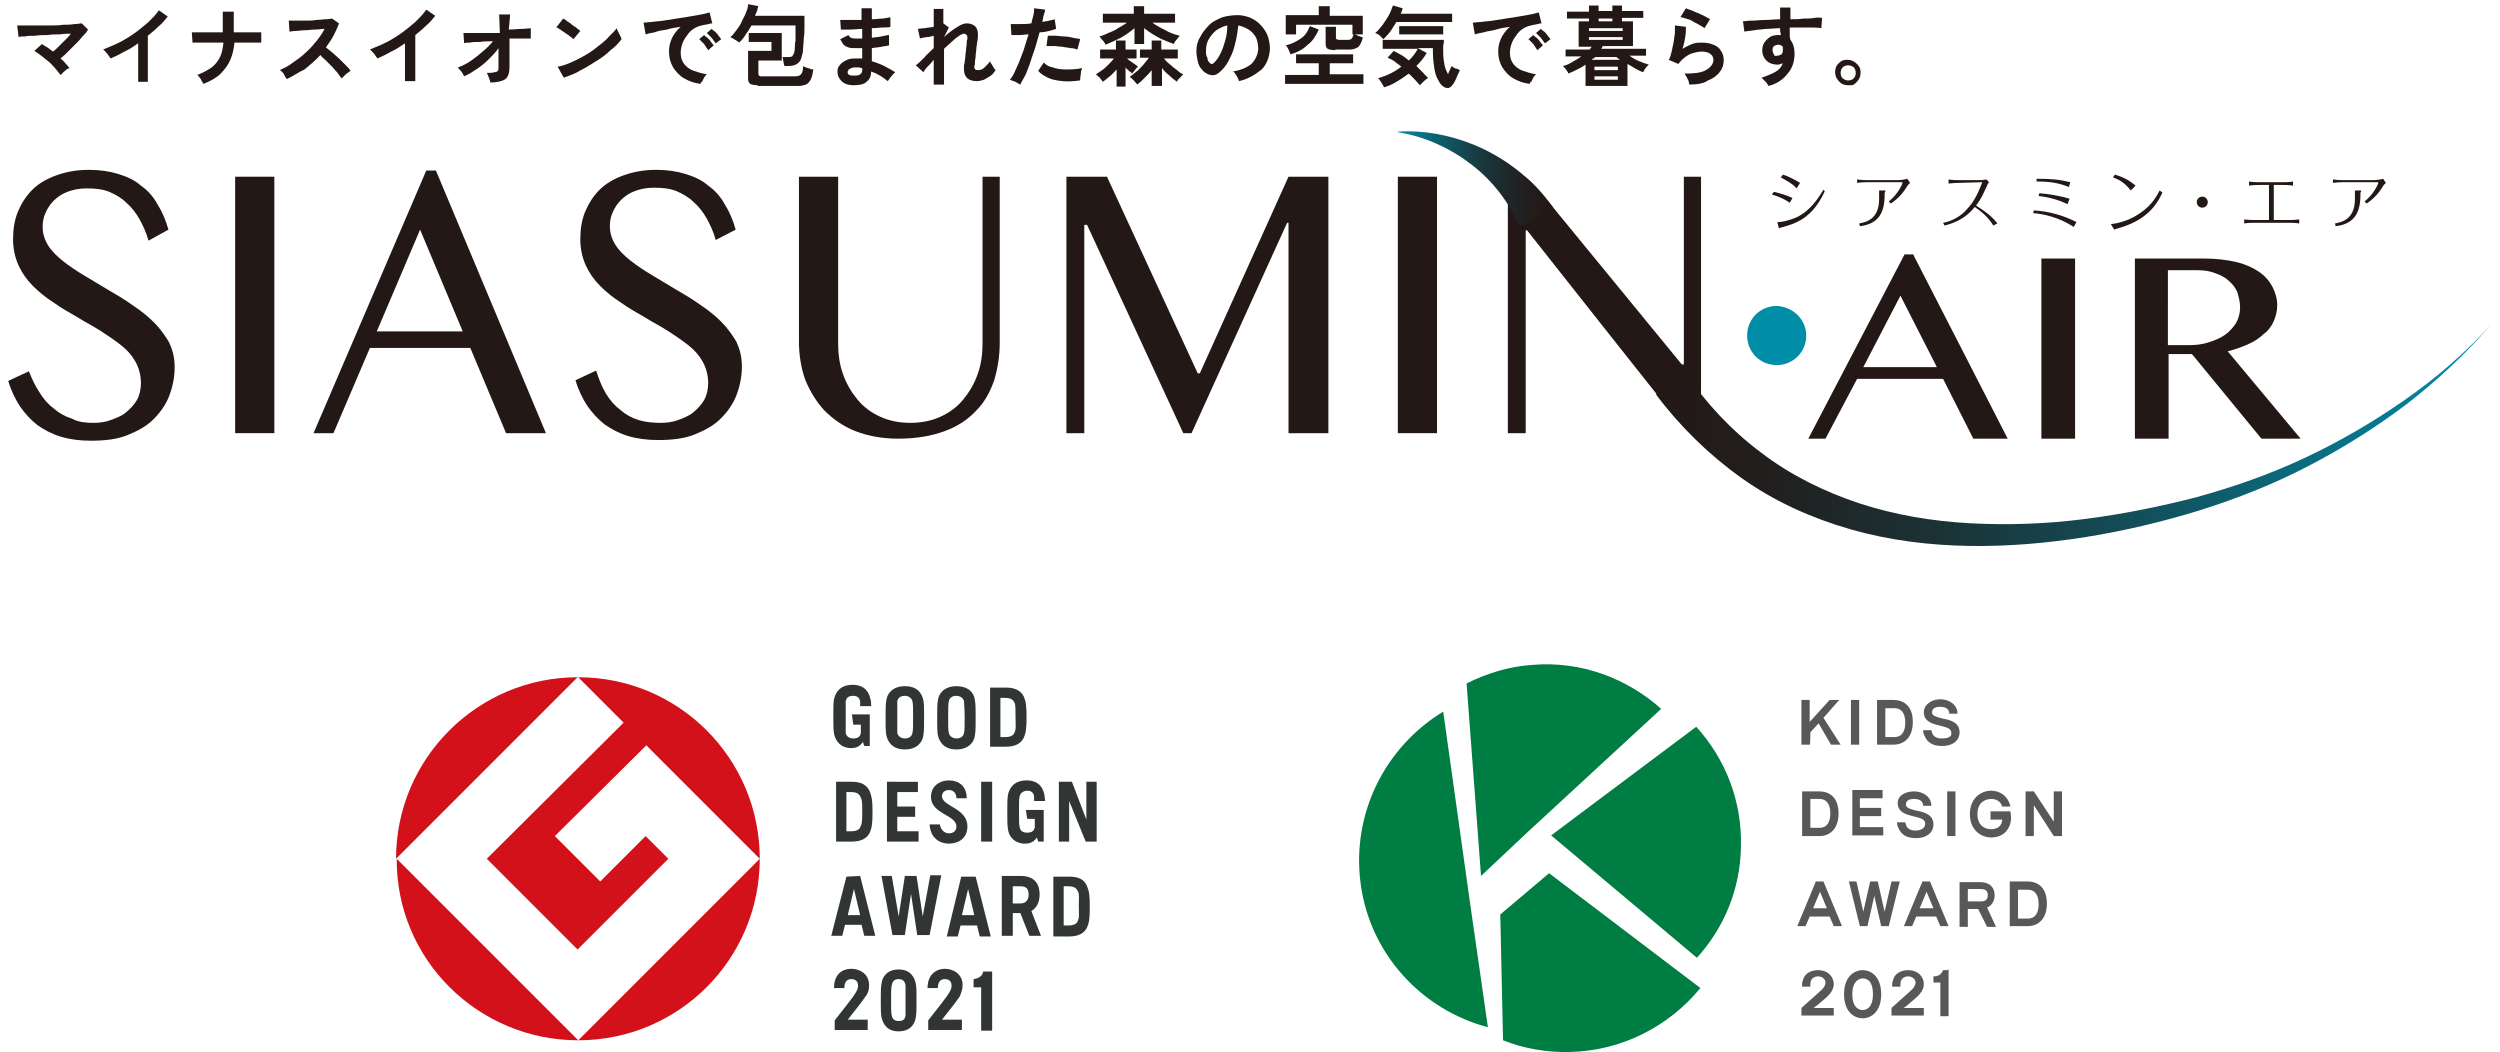<?xml version="1.0" encoding="utf-8"?>
<!-- Generator: Adobe Illustrator 28.0.0, SVG Export Plug-In . SVG Version: 6.00 Build 0)  -->
<svg version="1.1" id="レイヤー_1" xmlns="http://www.w3.org/2000/svg" xmlns:xlink="http://www.w3.org/1999/xlink" x="0px"
	 y="0px" viewBox="0 0 363.6 153" style="enable-background:new 0 0 363.6 153;" xml:space="preserve">
<style type="text/css">
	.st0{fill:#007D42;}
	.st1{fill:#595757;}
	.st2{fill:#D2111A;}
	.st3{fill:#313635;}
	.st4{fill:#231815;}
	.st5{fill:#008DA8;}
	
		.st6{clip-path:url(#SVGID_00000147907103984631657680000017029386495332028813_);fill:url(#SVGID_00000054958978302791066290000016336785969638715284_);}
	
		.st7{clip-path:url(#SVGID_00000121996883537720643120000008161139592322377370_);fill:url(#SVGID_00000024713469013579617740000018098699832850423734_);}
</style>
<g id="b">
	<g id="c">
		<path class="st0" d="M246.8,139.3c3.9-4.3,6.3-9.9,6.4-16.1c0.2-6.7-2.3-12.9-6.5-17.5l-21.1,15.8L246.8,139.3 M222.2,121
			L222.2,121L222.2,121l19.4-17.9c-4.9-4.4-11.6-7-18.7-6.4c-3.3,0.2-6.6,1.2-9.6,2.7l2.1,28L222.2,121 M213.8,131.3L213.8,131.3
			l-3.9-27.8c-8.4,5.1-13.4,14.8-12,25.1s9,18.3,18.5,20.8L213.8,131.3L213.8,131.3 M225.3,127l-7.1,6l0.4,18.3
			c3,1.2,6.4,1.8,9.8,1.7c7.6-0.2,14.4-3.8,18.9-9.3L225.3,127"/>
		<path class="st1" d="M283.2,115.1h1.2v6.5h-1.2V115.1z M298.7,115.1v4.4l-2.9-4.4h-1.2v6.5h1.2v-4.5l2.9,4.5h1.2v-6.5H298.7
			L298.7,115.1z M269.4,116.2v5.3h4.5v-1.2h-3.4v-1.6h3.1v-1.2h-3.1v-1.4h3.3v-1.2h-4.4V116.2z M264.6,116.2c1.3,0,1.6,1.1,1.6,2.1
			s-0.3,2.1-1.6,2.1h-1.3v-4.2L264.6,116.2 M263.3,121.6h1.3c1.4,0,2.8-0.9,2.8-3.3s-1.4-3.2-2.8-3.2h-2.5v6.5H263.3z M276,116.8
			c0,1.4,1.4,1.7,2.2,1.9c1.3,0.3,1.8,0.5,1.8,1.1c0,0.7-0.7,1-1.4,1c-1.2,0-1.4-0.7-1.5-1.2h-1.2c0,0.2,0,0.4,0.2,0.8
			c0.4,1,1.2,1.5,2.6,1.5c1.5,0,2.5-0.8,2.5-2c0-1.4-1.3-1.8-2.5-2c-1.2-0.3-1.5-0.5-1.5-0.9c0-0.7,0.7-0.8,1.2-0.8
			c1,0,1.3,0.5,1.3,1h1.2c0-1.3-1.2-2.1-2.5-2.1S276,115.7,276,116.8 M292.4,118h-2.9v1.2h1.7c0,0.9-0.7,1.4-1.6,1.4
			c-0.5,0-2-0.2-2-2.2s1.5-2.2,2-2.2c0.8,0,1.4,0.4,1.6,1.1h1.2c-0.3-1.4-1.4-2.3-2.8-2.3c-1.5,0-3.1,1.1-3.1,3.4s1.6,3.4,3.1,3.4
			c1.7,0,2.8-1.1,2.9-2.8L292.4,118 M263.3,106.5l1.2-1.3l1.8,3.1h1.4l-2.5-3.9l2.3-2.6h-1.4l-2.9,3.2v-3.2h-1.2v6.5h1.2
			C263.3,108.3,263.3,106.5,263.3,106.5z M269.2,101.8h1.2v6.5h-1.2V101.8z M275.5,103c1.3,0,1.6,1.1,1.6,2.1s-0.3,2.1-1.6,2.1h-1.3
			V103L275.5,103 M274.1,108.3h1.3c1.4,0,2.8-0.9,2.8-3.3s-1.4-3.2-2.8-3.2H273v6.5H274.1z M282.4,107.4c-1.2,0-1.4-0.7-1.5-1.2
			h-1.2c0,0.2,0,0.4,0.2,0.8c0.4,1,1.2,1.5,2.6,1.5c1.5,0,2.5-0.8,2.5-2c0-1.4-1.3-1.8-2.5-2c-1.2-0.3-1.5-0.5-1.5-0.9
			c0-0.7,0.7-0.8,1.2-0.8c1,0,1.3,0.5,1.3,1h1.2c0-1.3-1.2-2.1-2.5-2.1s-2.4,0.8-2.4,1.9c0,1.4,1.4,1.7,2.2,1.9
			c1.3,0.3,1.8,0.5,1.8,1.1C283.9,107.2,283.2,107.4,282.4,107.4 M265.7,132.1h-2l1-2.4L265.7,132.1L265.7,132.1z M264.1,128.2
			l-2.7,6.5h1.2l0.6-1.4h2.9l0.6,1.4h1.2l-2.7-6.5H264.1L264.1,128.2z M281.2,132.1h-2l1-2.4L281.2,132.1L281.2,132.1z M279.6,128.2
			l-2.7,6.5h1.2l0.6-1.4h2.9l0.6,1.4h1.2l-2.7-6.5H279.6L279.6,128.2z M275.1,128.2l-1,4.4l-1-4.4h-1.1l-1,4.4l-1-4.4h-1.1l1.6,6.5
			h1.1l1-4.4l1,4.4h1.1l1.6-6.5H275.1z M294.9,133.6h-1.4v-4.2h1.4c1.3,0,1.6,1.1,1.6,2.1S296.2,133.6,294.9,133.6 M294.9,128.2
			h-2.6v6.5h2.6c1.4,0,2.8-0.9,2.8-3.3S296.3,128.2,294.9,128.2 M286.2,129.3h1.9c0.7,0,1,0.3,1,0.9s-0.3,0.9-1,0.9h-1.9V129.3
			 M290.1,130.2c0-1.2-0.8-1.9-2.1-1.9h-3v6.5h1.2v-2.6h1.5l1.3,2.6h1.3l-1.3-2.8C289.7,131.7,290.1,131,290.1,130.2 M270.9,141.1
			c-1.2,0-2.7,0.9-2.7,3.5s1.5,3.5,2.7,3.5s2.7-0.9,2.7-3.5S272.1,141.1,270.9,141.1 M270.9,146.9c-0.4,0-1.5-0.2-1.5-2.3
			s1.2-2.3,1.5-2.3c0.5,0,1.5,0.2,1.5,2.3S271.3,146.9,270.9,146.9 M264.3,146.2L264.3,146.2c0,0,0.1-0.1,0.7-0.6
			c1.4-1.1,1.7-1.8,1.7-2.5c0-0.9-0.7-2-2.3-2c-0.6,0-1.7,0.2-2.1,1.2c-0.1,0.3-0.2,0.6-0.2,0.8c0,0.2,0,0.3,0,0.4h1.2v-0.4
			c0-1,0.9-1.1,1.1-1.1c0.6,0,1.1,0.4,1.1,0.9c0,0.2-0.1,0.6-0.5,1c-0.4,0.4-0.7,0.6-1.1,1c-0.7,0.6-1,0.9-1.9,1.7v1.1h4.7v-1.1
			h-3.1C263.7,146.7,263.9,146.5,264.3,146.2 M277.4,146.2L277.4,146.2c0,0,0.1-0.1,0.7-0.6c1.4-1.1,1.7-1.8,1.7-2.5
			c0-0.9-0.7-2-2.3-2c-0.6,0-1.7,0.2-2.1,1.2c-0.1,0.3-0.2,0.6-0.2,0.8c0,0.2,0,0.3,0,0.4h1.2v-0.4c0-1,0.9-1.1,1.1-1.1
			c0.6,0,1.1,0.4,1.1,0.9c0,0.2-0.1,0.6-0.5,1c-0.4,0.4-0.7,0.6-1.1,1c-0.7,0.6-1,0.9-1.9,1.7v1.1h4.7v-1.1h-3.1
			C276.8,146.7,277,146.5,277.4,146.2 M283.3,141.1h-0.7c-0.2,0.4-0.4,0.9-1.4,0.9v0.9h1v4.9h1.2v-6.8H283.3"/>
		<path class="st2" d="M57.6,124.9l26.4-26.4C69.5,98.5,57.6,110.3,57.6,124.9"/>
		<path class="st2" d="M84.1,151.3l-26.4-26.4C57.6,139.5,69.5,151.3,84.1,151.3 M70.8,124.9l13.2,13.2l13.2-13.2l-3.3-3.3l-6.6,6.6
			l-6.6-6.6L94,108.4l16.5,16.5c0-14.6-11.8-26.4-26.4-26.4l6.6,6.6L70.8,124.9L70.8,124.9z"/>
		<path class="st2" d="M84.1,151.3c14.6,0,26.4-11.8,26.4-26.4L84.1,151.3z"/>
		<path class="st3" d="M124.1,105.4h1.1c0,0.6,0,1,0,1.2c-0.1,0.6-0.5,0.8-1.1,0.8s-1-0.3-1.1-0.8c0-0.3,0-1.1,0-2.3s0-2,0-2.3
			c0.1-0.6,0.5-0.8,1.1-0.8s0.9,0.3,1,0.8c0,0.1,0,0.4,0,0.7h1.6c0-0.3,0-0.8-0.1-1c-0.2-1-0.8-2.1-2.6-2.1s-2.5,1.1-2.7,2.1
			c-0.1,0.5-0.1,1.4-0.1,2.5s0,2,0.1,2.5c0.2,1,0.9,2.1,2.5,2.1c0.8,0,1.3-0.3,1.7-0.9l0.2,0.6h0.8v-4.6h-2.6L124.1,105.4
			L124.1,105.4z M131.6,99.8c-1.8,0-2.6,1.1-2.7,2.1c-0.1,0.5-0.1,1.4-0.1,2.5s0,2,0.1,2.5c0.2,1,0.9,2.1,2.7,2.1s2.6-1.1,2.7-2.1
			c0.1-0.5,0.1-1.4,0.1-2.5s0-2-0.1-2.5C134.1,100.8,133.4,99.8,131.6,99.8 M132.7,106.6c-0.1,0.6-0.6,0.8-1.1,0.8s-1-0.3-1.1-0.8
			c0-0.3,0-1.1,0-2.3s0-2,0-2.3c0.1-0.6,0.6-0.8,1.1-0.8s1,0.3,1.1,0.8c0.1,0.3,0.1,1.1,0.1,2.3S132.8,106.4,132.7,106.6
			 M139.1,99.8c-1.8,0-2.6,1.1-2.7,2.1c-0.1,0.5-0.1,1.4-0.1,2.5s0,2,0.1,2.5c0.2,1,0.9,2.1,2.7,2.1s2.6-1.1,2.7-2.1
			c0.1-0.5,0.1-1.4,0.1-2.5s0-2-0.1-2.5C141.7,100.8,140.9,99.8,139.1,99.8 M140.2,106.6c-0.1,0.6-0.6,0.8-1.1,0.8s-1-0.3-1.1-0.8
			c-0.1-0.3-0.1-1.1-0.1-2.3s0-2,0.1-2.3c0.1-0.6,0.6-0.8,1.1-0.8s1,0.3,1.1,0.8c0,0.3,0.1,1.1,0.1,2.3S140.3,106.3,140.2,106.6
			 M146.3,100H144v8.6h2.3c1.4,0,2.2-0.5,2.6-1.3c0.3-0.7,0.4-1.3,0.4-3s-0.1-2.3-0.4-3C148.5,100.5,147.7,100,146.3,100
			 M147.6,106.4c-0.1,0.4-0.4,0.8-1.4,0.8h-0.7v-5.7h0.7c1,0,1.2,0.4,1.4,0.8c0.1,0.4,0.1,0.9,0.1,2S147.8,106,147.6,106.4
			 M123.1,127.5l-2.2,8.6h1.6l0.4-1.6h2.4l0.4,1.6h1.6l-2.2-8.7L123.1,127.5L123.1,127.5z M123.3,133.1l0.9-3.8l0.9,3.8H123.3z
			 M139.8,127.5l-2.1,8.7h1.6l0.4-1.6h2.4l0.4,1.6h1.6l-2.2-8.7H139.8L139.8,127.5z M139.9,133.1l0.9-3.8l0.9,3.8H139.9L139.9,133.1
			z M151.2,130.1c0-1.7-0.9-2.7-2.7-2.7h-2.8v8.7h1.6v-3.3h1.1l1.3,3.3h1.7l-1.4-3.6C150.7,132.1,151.2,131.3,151.2,130.1
			 M148.4,131.4h-1.1v-2.5h1.1c0.9,0,1.2,0.4,1.2,1.2S149.2,131.4,148.4,131.4 M155.5,127.5h-2.3v8.7h2.3c1.4,0,2.2-0.5,2.6-1.3
			c0.3-0.7,0.4-1.3,0.4-3s-0.1-2.3-0.4-3C157.7,127.9,156.9,127.5,155.5,127.5 M156.8,133.8c-0.1,0.4-0.4,0.8-1.4,0.8h-0.7v-5.7h0.7
			c1,0,1.2,0.4,1.4,0.8s0.1,0.9,0.1,2.1S157,133.4,156.8,133.8 M134.2,133.3l-0.9-5.9h-1.7l-0.9,5.9l-1-5.9h-1.5l1.6,8.6h1.8l0.9-6
			l0.9,6h1.8l1.7-8.7h-1.6L134.2,133.3L134.2,133.3z M130.5,118.8h2.6v-1.5h-2.6v-2.1h3v-1.5H129v8.7h4.6v-1.5h-3.1
			C130.5,120.9,130.5,118.8,130.5,118.8z M142.7,122.4h1.6v-8.7h-1.6C142.7,113.7,142.7,122.4,142.7,122.4z M158,113.7v5.5l-2.1-5.5
			H154v8.7h1.5v-5.9l2.4,5.9h1.6v-8.7H158L158,113.7z M123.9,113.7h-2.3v8.7h2.3c1.4,0,2.2-0.5,2.6-1.3c0.3-0.7,0.4-1.3,0.4-3
			s-0.1-2.2-0.4-3C126.1,114.2,125.3,113.7,123.9,113.7 M125.2,120.1c-0.1,0.4-0.4,0.8-1.4,0.8h-0.7v-5.7h0.7c1,0,1.2,0.4,1.4,0.8
			c0.2,0.4,0.2,0.9,0.2,2S125.4,119.7,125.2,120.1 M137,115.8c0-0.6,0.5-0.9,1-0.9s1.1,0.3,1.1,1.2h1.5c0-1.9-1.3-2.6-2.6-2.6
			s-2.6,0.8-2.6,2.4c0,2.5,3.7,2.6,3.7,4.3c0,0.7-0.5,1-1.1,1s-1.2-0.5-1.3-1.3h-1.5c0.1,2,1.5,2.8,2.8,2.8s2.7-0.7,2.7-2.5
			C140.7,117.5,137,117.3,137,115.8 M149.2,117.8h2.6v4.6H151l-0.2-0.6c-0.4,0.6-0.9,0.9-1.7,0.9c-1.6,0-2.4-1.1-2.5-2.1
			c-0.1-0.5-0.1-1.4-0.1-2.5s0-2,0.1-2.5c0.2-1,0.9-2.1,2.7-2.1s2.4,1.1,2.6,2.1c0,0.2,0.1,0.6,0.1,0.9h-1.6c0-0.3,0-0.6,0-0.7
			c-0.1-0.6-0.5-0.8-1-0.8s-1,0.3-1.1,0.8c-0.1,0.3-0.1,1.1-0.1,2.2s0,2,0.1,2.3c0.1,0.6,0.5,0.8,1.1,0.8s1-0.2,1.1-0.8
			c0-0.2,0-0.6,0-1.2h-1.1L149.2,117.8L149.2,117.8z M141.6,142.4v1.2h1.1v6.3h1.6v-8.6H143C142.9,141.9,142.4,142.3,141.6,142.4
			 M133.2,143.1c-0.2-1-0.8-2.1-2.5-2.1s-2.4,1.1-2.5,2.1c-0.1,0.5-0.1,1.3-0.1,2.4s0,1.9,0.1,2.4c0.2,1,0.8,2.1,2.5,2.1
			s2.4-1.1,2.5-2.1c0.1-0.5,0.1-1.3,0.1-2.4S133.3,143.6,133.2,143.1 M131.7,147.7c-0.1,0.6-0.4,0.8-1,0.8s-0.9-0.3-1-0.8
			c-0.1-0.3-0.1-1-0.1-2.2s0-1.9,0.1-2.2c0.1-0.6,0.4-0.9,1-0.9s0.9,0.3,1,0.9c0,0.3,0,1,0,2.2S131.7,147.4,131.7,147.7
			 M126.4,143.3c0-1.7-1.4-2.4-2.6-2.4c-1.2,0-2.5,0.7-2.5,2.8h1.5c0-0.9,0.4-1.3,1-1.3c0.6,0,1,0.3,1,1c0,0.8-0.9,1.8-3.4,5v1.4
			h4.8v-1.5h-2.9c1.1-1.4,2-2.5,2.6-3.4C126.3,144.4,126.4,143.9,126.4,143.3 M140,143.3c0-1.7-1.4-2.4-2.6-2.4
			c-1.1,0-2.5,0.7-2.5,2.8h1.5c0-0.9,0.4-1.3,1-1.3c0.6,0,1,0.3,1,1c0,0.8-0.9,1.8-3.4,5v1.4h4.9v-1.5h-2.9c1.1-1.4,2-2.5,2.6-3.4
			C139.8,144.4,140,143.8,140,143.3"/>
		<g>
			<path class="st4" d="M13.6,61.5c0.8,0,1.7-0.1,2.5-0.4c0.8-0.3,1.6-0.6,2.2-1.1c0.6-0.5,1.2-1.1,1.6-1.8c0.4-0.7,0.6-1.6,0.6-2.5
				c0-1.1-0.3-2.2-0.8-3.1c-0.5-0.9-1.2-1.7-2.1-2.4c-0.9-0.7-1.9-1.4-3-2.1c-1.1-0.7-2.3-1.3-3.4-2c-1.2-0.7-2.3-1.3-3.4-2.1
				c-1.1-0.7-2.1-1.5-3-2.4c-0.9-0.9-1.6-1.9-2.1-3c-0.5-1.1-0.8-2.4-0.8-3.8c0-1.4,0.2-2.8,0.7-4c0.5-1.2,1.2-2.3,2.1-3.2
				c0.9-0.9,2.1-1.6,3.5-2.1c1.4-0.5,2.9-0.8,4.7-0.8c1.6,0,3,0.2,4.3,0.6c1.3,0.4,2.4,0.9,3.3,1.7c1,0.7,1.8,1.6,2.4,2.7
				c0.7,1.1,1.2,2.3,1.6,3.7L21.6,35c-0.3-1.1-0.8-2.2-1.3-3.1c-0.5-0.9-1.2-1.8-1.9-2.4c-0.7-0.7-1.6-1.2-2.5-1.6
				c-1-0.4-2.1-0.5-3.3-0.5c-1.1,0-2,0.2-2.8,0.5c-0.8,0.3-1.5,0.8-2,1.3c-0.5,0.5-0.9,1.1-1.2,1.8c-0.3,0.7-0.4,1.3-0.4,2
				c0,1,0.3,1.9,0.8,2.7c0.5,0.8,1.3,1.6,2.2,2.3c0.9,0.7,1.9,1.4,3.1,2.1c1.2,0.7,2.3,1.4,3.5,2.1c1.2,0.7,2.4,1.4,3.5,2.2
				c1.2,0.8,2.2,1.6,3.1,2.5c0.9,0.9,1.6,1.9,2.2,2.9c0.5,1.1,0.8,2.2,0.8,3.6c0,1.5-0.3,2.9-0.8,4.2c-0.5,1.3-1.3,2.4-2.3,3.4
				c-1,1-2.3,1.7-3.8,2.3s-3.3,0.8-5.3,0.8c-1.6,0-3.1-0.2-4.4-0.6c-1.3-0.4-2.4-1-3.4-1.7c-1-0.8-1.8-1.7-2.5-2.7
				c-0.7-1.1-1.3-2.3-1.7-3.7l3-1.4C4.6,55,5.1,56.1,5.7,57c0.6,1,1.3,1.8,2.1,2.4c0.8,0.7,1.7,1.2,2.7,1.5
				C11.4,61.4,12.5,61.5,13.6,61.5"/>
			<rect x="34.2" y="25.7" class="st4" width="5.7" height="37.3"/>
			<path class="st4" d="M63.4,24.8l16,38.2h-5.8l-5.2-12.4H53.8L48.5,63h-2.9l16.4-38.2H63.4z M54.8,48.2h12.5l-6.2-14.8L54.8,48.2z
				"/>
			<path class="st4" d="M96.1,61.5c0.8,0,1.7-0.1,2.5-0.4c0.8-0.3,1.6-0.6,2.2-1.1c0.6-0.5,1.2-1.1,1.6-1.8c0.4-0.7,0.6-1.6,0.6-2.5
				c0-1.1-0.3-2.2-0.8-3.1c-0.5-0.9-1.2-1.7-2.1-2.4c-0.9-0.7-1.9-1.4-3-2.1c-1.1-0.7-2.3-1.3-3.4-2c-1.2-0.7-2.3-1.3-3.4-2.1
				c-1.1-0.7-2.1-1.5-3-2.4c-0.9-0.9-1.6-1.9-2.1-3c-0.5-1.1-0.8-2.4-0.8-3.8c0-1.4,0.2-2.8,0.7-4c0.5-1.2,1.2-2.3,2.1-3.2
				c0.9-0.9,2.1-1.6,3.5-2.1c1.4-0.5,2.9-0.8,4.7-0.8c1.6,0,3,0.2,4.3,0.6c1.3,0.4,2.4,0.9,3.3,1.7c1,0.7,1.8,1.6,2.4,2.7
				c0.7,1.1,1.2,2.3,1.6,3.7l-2.9,1.5c-0.3-1.1-0.8-2.2-1.3-3.1c-0.5-0.9-1.2-1.8-1.9-2.4c-0.7-0.7-1.6-1.2-2.5-1.6
				c-1-0.4-2.1-0.5-3.3-0.5c-1.1,0-2,0.2-2.8,0.5c-0.8,0.3-1.5,0.8-2,1.3c-0.5,0.5-0.9,1.1-1.2,1.8c-0.3,0.7-0.4,1.3-0.4,2
				c0,1,0.3,1.9,0.8,2.7c0.5,0.8,1.3,1.6,2.2,2.3c0.9,0.7,1.9,1.4,3.1,2.1c1.2,0.7,2.3,1.4,3.5,2.1c1.2,0.7,2.4,1.4,3.5,2.2
				c1.2,0.8,2.2,1.6,3.1,2.5c0.9,0.9,1.6,1.9,2.2,2.9c0.5,1.1,0.8,2.2,0.8,3.6c0,1.5-0.3,2.9-0.8,4.2c-0.5,1.3-1.3,2.4-2.3,3.4
				c-1,1-2.3,1.7-3.8,2.3s-3.3,0.8-5.3,0.8c-1.6,0-3.1-0.2-4.4-0.6c-1.3-0.4-2.4-1-3.4-1.7c-1-0.8-1.8-1.7-2.5-2.7
				c-0.7-1.1-1.3-2.3-1.7-3.7l3-1.4c0.4,1.2,0.8,2.3,1.4,3.3c0.6,1,1.3,1.8,2.1,2.4c0.8,0.7,1.7,1.2,2.7,1.5
				C93.9,61.4,95,61.5,96.1,61.5"/>
			<path class="st4" d="M116.2,25.7h5.7v24.2c0,1.6,0.2,3.1,0.7,4.5c0.5,1.4,1.2,2.6,2.1,3.7c0.9,1.1,2,1.9,3.3,2.5
				c1.3,0.6,2.8,0.9,4.4,0.9c1.6,0,3.1-0.3,4.4-0.9c1.3-0.6,2.4-1.4,3.3-2.5c0.9-1.1,1.6-2.3,2.1-3.7c0.5-1.4,0.7-2.9,0.7-4.5V25.7
				h2.5v24.2c0,1.9-0.3,3.7-0.8,5.4c-0.6,1.7-1.4,3.2-2.6,4.4c-1.2,1.3-2.7,2.3-4.6,3c-1.9,0.7-4.1,1.1-6.8,1.1
				c-2.3,0-4.4-0.4-6.2-1.1c-1.8-0.7-3.3-1.8-4.5-3c-1.2-1.3-2.1-2.8-2.8-4.5c-0.6-1.7-0.9-3.6-0.9-5.5V25.7z"/>
			<polygon class="st4" points="155.1,25.7 161,25.7 174.2,54.3 174.5,54.3 187.4,25.7 193.2,25.7 193.2,63 187.4,63 187.4,32.4 
				187.2,32.4 173.3,63 172.1,63 158.1,32.7 157.7,32.7 157.7,63 155.1,63 			"/>
			<rect x="203.3" y="25.7" class="st4" width="5.7" height="37.3"/>
			<path class="st4" d="M219.2,25.7h2.6c0,0,1.1,0.9,1.6,1.5c0.7,0.7,1.2,1.4,1.2,1.4L244.6,53h0.3V25.7h2.5v38.2h-0.6
				c0,0-2-1.9-3.3-3.4c-1.2-1.4-21.4-27-21.4-27h-0.2V63h-2.6V25.7z"/>
			<path class="st4" d="M278.3,37.1L292,63.8h-5l-4.4-8.7h-12.5l-4.6,8.7H263l14-26.8H278.3z M271,53.4h10.7L276.4,43L271,53.4z"/>
			<rect x="296.9" y="37.6" class="st4" width="4.9" height="26.2"/>
			<path class="st4" d="M310.5,37.6h10.1c1.7,0,3.3,0.2,4.6,0.5c1.3,0.3,2.4,0.8,3.3,1.4c0.9,0.6,1.5,1.3,2,2.2
				c0.4,0.8,0.7,1.7,0.7,2.7c0,0.8-0.2,1.6-0.5,2.3c-0.3,0.7-0.8,1.4-1.5,1.9c-0.6,0.6-1.4,1.1-2.3,1.5c-0.9,0.4-1.8,0.7-2.9,1
				l10.6,12.7h-5.7l-10.1-12.3h-3.4v12.3h-4.9V37.6z M315.4,50.2h2.8c1.1,0,2.1-0.1,3-0.4c0.9-0.3,1.7-0.6,2.4-1.1
				c0.7-0.5,1.2-1.1,1.6-1.7c0.4-0.7,0.6-1.5,0.6-2.3c0-0.8-0.2-1.5-0.4-2.2c-0.3-0.7-0.7-1.2-1.3-1.7c-0.5-0.5-1.2-0.8-2-1.1
				c-0.8-0.3-1.6-0.4-2.5-0.4h-4.3V50.2z"/>
			<path class="st4" d="M260.3,29.5c-0.4-0.3-1.4-0.9-2.6-1.2l0.3-0.4c0.8,0.2,1.9,0.5,2.7,0.9L260.3,29.5z M265.4,27.8
				c-0.6,1.3-1.6,3.1-3.5,4.2c-0.9,0.5-1.4,0.7-2.9,1.1c0,0-0.2,0.1-0.2,0.1c0,0-0.1,0-0.1-0.1l-0.2-0.8c1.1,0,2.3-0.5,2.8-0.7
				c2.1-1,3.2-2.9,3.9-4L265.4,27.8z M261.3,27.4c-0.6-0.7-1.6-1.2-2.3-1.6l0.3-0.4c0.7,0.2,1.7,0.7,2.5,1.2L261.3,27.4z"/>
			<path class="st4" d="M270.2,26.1c0.5,0.1,1.2,0.1,1.5,0.1l4.4,0c0.3,0,1-0.1,1.3-0.2l0.4,0.6c-0.1,0.1-0.2,0.2-0.3,0.3
				c-0.6,1-1.3,1.9-2.5,2.7l-0.3-0.3c1.4-1.1,2-2.6,2-2.7c0-0.1,0-0.1-0.1-0.1l-5,0c-0.1,0-0.8,0-1.5,0.1V26.1z M273.4,27.7l0.7,0
				c0.1,0,0.1,0,0.1,0.1c0,0,0,0,0,0.1c-0.1,0.1-0.1,0.1-0.1,0.2v0.3c0,2.9-1.2,4.2-3.6,4.5l-0.1-0.4c0.4-0.1,1.3-0.2,2-0.9
				c0.7-0.7,0.9-1.7,0.9-2.7V27.7z"/>
			<path class="st4" d="M289.9,32.8c-0.7-1.2-1.8-2.1-2.7-2.7c-1.3,1.7-3.1,2.4-4.4,2.7l-0.2-0.4c1.8-0.3,3.1-1.5,3.4-1.9
				c1.3-1.3,1.9-3,2.3-4l-3.4,0.1c-0.8,0-1.3,0.1-1.5,0.1l0-0.6c0.6,0.1,1.3,0.1,1.5,0.1l2.6,0c0.3,0,0.9,0,1.4-0.1l0.4,0.4
				c-0.2,0.2-0.2,0.3-0.3,0.5c-0.7,1.5-0.8,1.8-1.6,2.9c1.6,1,2.4,1.7,3.1,2.6L289.9,32.8z"/>
			<path class="st4" d="M301.6,33c-2.3-1.5-4.6-1.9-5.9-2l0.1-0.4c2,0.1,4.3,0.7,6.2,1.7L301.6,33z M300.9,27.2
				c-1.5-0.6-2.7-0.8-4.7-0.8l0-0.4c2.2,0,3.3,0.1,4.9,0.5L300.9,27.2z M300.7,29.7c-1.8-0.9-3.5-1.1-4.2-1.2l0.1-0.4
				c1.3,0.1,3.1,0.4,4.4,0.8L300.7,29.7z"/>
			<path class="st4" d="M307,32.6c0.7-0.1,2.3-0.3,4.1-1.5c2-1.3,2.6-2.7,3-3.4l0.4,0.3c-0.5,1.1-1.7,3.6-5.5,4.9
				c-0.2,0.1-1.4,0.4-1.5,0.5L307,32.6z M309.9,27.7c-0.9-1.1-1.5-1.5-2.6-1.9l0.3-0.4c1.4,0.4,2.3,1,3,1.6L309.9,27.7z"/>
			<path class="st4" d="M321.1,29.4c0,0.5-0.4,0.8-0.8,0.8c-0.5,0-0.8-0.4-0.8-0.8c0-0.5,0.4-0.8,0.8-0.8
				C320.8,28.6,321.1,29,321.1,29.4"/>
			<path class="st4" d="M326.4,31.9c0.6,0.1,1.3,0.1,1.5,0.1h2.1v-5.1h-1.4c-0.1,0-0.9,0-1.5,0.1v-0.6c0.5,0.1,1.2,0.1,1.5,0.1h3.4
				c0.4,0,1,0,1.5-0.1v0.6c-0.6-0.1-1.2-0.1-1.5-0.1h-1.3V32h2.2c0.1,0,0.9,0,1.5-0.1v0.6c-0.6-0.1-1.3-0.1-1.5-0.1h-5
				c-0.3,0-1,0-1.5,0.1V31.9z"/>
			<path class="st4" d="M339.4,26.1c0.5,0.1,1.2,0.1,1.5,0.1l4.4,0c0.3,0,1-0.1,1.3-0.2l0.4,0.6c-0.1,0.1-0.2,0.2-0.3,0.3
				c-0.6,1-1.3,1.9-2.5,2.7l-0.3-0.3c1.4-1.1,2-2.6,2-2.7c0-0.1,0-0.1-0.1-0.1l-5,0c-0.1,0-0.8,0-1.5,0.1V26.1z M342.6,27.7l0.7,0
				c0.1,0,0.1,0,0.1,0.1c0,0,0,0,0,0.1c-0.1,0.1-0.1,0.1-0.1,0.2v0.3c0,2.9-1.2,4.2-3.6,4.5l-0.1-0.4c0.4-0.1,1.3-0.2,2-0.9
				c0.7-0.7,0.9-1.7,0.9-2.7V27.7z"/>
			<path class="st5" d="M262.7,48.8c0,2.4-1.9,4.3-4.3,4.3c-2.4,0-4.3-1.9-4.3-4.3s1.9-4.3,4.3-4.3
				C260.8,44.6,262.7,46.5,262.7,48.8"/>
			<g>
				<defs>
					<path id="SVGID_1_" d="M349.7,58.2c-4.6,3.2-9.4,6-14.5,8.4c-5.1,2.4-10.3,4.2-15.7,5.7c-5.4,1.4-10.9,2.5-16.4,3.2
						c-5.5,0.7-11.1,0.9-16.6,0.6c-5.5-0.3-10.9-1.2-16.1-2.9c-5.1-1.7-10-4.1-14.3-7.4c-4.3-3.2-8-7.2-11-11.6l-4.3,3.1
						c3.5,4.7,7.8,8.9,12.6,12.3c4.8,3.4,10.2,5.8,15.8,7.4c5.6,1.6,11.4,2.3,17.1,2.4c5.7,0.1,11.4-0.4,17.1-1.3
						c5.6-0.9,11.1-2.2,16.6-3.9c5.4-1.7,10.7-3.8,15.7-6.4c5-2.6,9.8-5.6,14.3-9c4.5-3.5,8.6-7.3,12.3-11.6
						C358.6,51.3,354.3,55,349.7,58.2"/>
				</defs>
				<clipPath id="SVGID_00000063598460544456616900000012094986050341852321_">
					<use xlink:href="#SVGID_1_"  style="overflow:visible;"/>
				</clipPath>
				
					<linearGradient id="SVGID_00000023242472974610858110000005297466855438339224_" gradientUnits="userSpaceOnUse" x1="-414.039" y1="496.152" x2="-413.124" y2="496.152" gradientTransform="matrix(132.736 0 0 -132.736 55198.762 65920.555)">
					<stop  offset="0" style="stop-color:#231815"/>
					<stop  offset="0.127" style="stop-color:#211F1E"/>
					<stop  offset="0.331" style="stop-color:#1B3235"/>
					<stop  offset="0.587" style="stop-color:#12505C"/>
					<stop  offset="0.881" style="stop-color:#067A91"/>
					<stop  offset="1" style="stop-color:#008DA8"/>
				</linearGradient>
				
					<rect x="240.9" y="47.2" style="clip-path:url(#SVGID_00000063598460544456616900000012094986050341852321_);fill:url(#SVGID_00000023242472974610858110000005297466855438339224_);" width="121.5" height="32.3"/>
			</g>
			<g>
				<defs>
					<path id="SVGID_00000140009624464260443920000007387521382317137597_" d="M203.1,19.2c4.1,0.6,7.9,2.4,11,4.8
						c3.1,2.4,5.5,5.6,6.9,9l4.9-2.8c-2.7-3.8-6.3-6.7-10.3-8.6c-3.4-1.6-7.2-2.5-10.8-2.5C204.2,19.1,203.6,19.1,203.1,19.2"/>
				</defs>
				<clipPath id="SVGID_00000080196602153387382920000012029383101089243798_">
					<use xlink:href="#SVGID_00000140009624464260443920000007387521382317137597_"  style="overflow:visible;"/>
				</clipPath>
				
					<linearGradient id="SVGID_00000152256596016547392860000000057835009322060712_" gradientUnits="userSpaceOnUse" x1="-401.19" y1="501.652" x2="-400.275" y2="501.652" gradientTransform="matrix(-24.912 0 0 24.912 -9768.629 -12471.205)">
					<stop  offset="0" style="stop-color:#231815"/>
					<stop  offset="0.136" style="stop-color:#221C1B"/>
					<stop  offset="0.309" style="stop-color:#1E292B"/>
					<stop  offset="0.504" style="stop-color:#183E45"/>
					<stop  offset="0.713" style="stop-color:#0F5B6A"/>
					<stop  offset="0.933" style="stop-color:#048098"/>
					<stop  offset="1" style="stop-color:#008DA8"/>
				</linearGradient>
				
					<rect x="203.1" y="19.1" style="clip-path:url(#SVGID_00000080196602153387382920000012029383101089243798_);fill:url(#SVGID_00000152256596016547392860000000057835009322060712_);" width="22.8" height="13.9"/>
			</g>
			<path class="st4" d="M8.8,10.9c-0.2-0.3-0.5-0.6-0.8-1c-0.3-0.3-0.6-0.7-1-1C6.7,8.7,6.4,8.4,6,8.1c-0.4-0.3-0.7-0.5-1-0.7l1.1-1
				c0.2,0.2,0.5,0.3,0.8,0.5c0.3,0.2,0.5,0.4,0.8,0.6C8,7.3,8.3,7,8.6,6.7c0.3-0.3,0.6-0.6,0.9-0.9c0.3-0.3,0.6-0.6,0.8-0.9
				c-0.5,0-1,0-1.6,0.1c-0.6,0-1.2,0-1.8,0.1c-0.6,0-1.2,0-1.8,0.1c-0.6,0-1.1,0-1.5,0.1c-0.4,0-0.7,0-0.9,0.1L2.5,3.7
				c0.3,0,0.7,0,1.2,0c0.5,0,1.1,0,1.7,0c0.6,0,1.3,0,1.9,0c0.7,0,1.3,0,1.9-0.1c0.6,0,1.1,0,1.6-0.1c0.5,0,0.8-0.1,1.1-0.1l0.9,0.9
				C12.6,4.7,12.3,5,12,5.3c-0.3,0.4-0.6,0.7-1,1.1c-0.4,0.4-0.7,0.7-1.1,1.1c-0.4,0.4-0.7,0.7-1.1,1c0.2,0.2,0.5,0.4,0.7,0.7
				c0.2,0.2,0.4,0.4,0.6,0.7C10,9.9,9.9,10,9.7,10.1c-0.2,0.1-0.3,0.3-0.5,0.4C9.1,10.7,8.9,10.8,8.8,10.9"/>
			<path class="st4" d="M20.1,11.9V6.3c-0.6,0.4-1.3,0.9-2,1.2c-0.7,0.4-1.3,0.7-2,1c-0.1-0.1-0.2-0.3-0.3-0.4
				c-0.1-0.2-0.2-0.3-0.4-0.5c-0.1-0.2-0.3-0.3-0.4-0.4c0.7-0.3,1.5-0.6,2.3-1c0.8-0.4,1.6-0.9,2.3-1.4c0.7-0.5,1.4-1.1,2-1.6
				c0.6-0.6,1.1-1.1,1.5-1.7l1.3,0.9c-0.4,0.5-0.8,1-1.3,1.4c-0.5,0.5-1,0.9-1.6,1.4v6.7H20.1z"/>
			<path class="st4" d="M29.6,12.2c-0.1-0.2-0.3-0.4-0.4-0.7c-0.2-0.3-0.4-0.5-0.5-0.6c0.8-0.3,1.5-0.7,2.1-1.1
				c0.5-0.4,0.9-0.9,1.2-1.5c0.3-0.6,0.4-1.3,0.5-2.1c-0.7,0-1.4,0-2,0c-0.6,0-1.2,0-1.6,0c-0.4,0-0.7,0-0.9,0l-0.1-1.5
				c0.1,0,0.4,0,0.9,0c0.5,0,1,0,1.6,0c0.6,0,1.3,0,2,0v-3h1.6v3c0.6,0,1.2,0,1.8,0c0.6,0,1,0,1.4,0c0.4,0,0.6,0,0.8,0v1.5
				c-0.1,0-0.3,0-0.7,0c-0.4,0-0.9,0-1.4,0c-0.6,0-1.2,0-1.8,0C34,7.2,33.8,8,33.5,8.7c-0.3,0.7-0.8,1.4-1.4,2
				C31.5,11.3,30.6,11.8,29.6,12.2"/>
			<path class="st4" d="M41.7,11.5c-0.1-0.2-0.3-0.4-0.4-0.7c-0.2-0.3-0.4-0.5-0.6-0.6c0.6-0.3,1.3-0.6,1.9-1.1
				c0.6-0.4,1.3-0.9,1.8-1.4c0.6-0.5,1.1-1.1,1.6-1.7c0.5-0.6,0.9-1.2,1.2-1.8c-0.4,0-0.9,0.1-1.4,0.1c-0.5,0-1,0.1-1.5,0.1
				c-0.5,0-0.9,0.1-1.3,0.1c-0.4,0-0.7,0.1-0.9,0.1L42,3c0.2,0,0.5,0,1,0c0.4,0,0.9,0,1.4,0c0.5,0,1.1,0,1.6-0.1
				c0.5,0,1-0.1,1.4-0.1c0.4,0,0.7-0.1,0.9-0.1l1,0.7c-0.2,0.6-0.5,1.2-0.8,1.8c-0.3,0.6-0.7,1.1-1.1,1.7c0.3,0.2,0.6,0.5,1,0.8
				c0.3,0.3,0.7,0.6,1,0.9c0.3,0.3,0.6,0.6,0.9,0.9c0.3,0.3,0.5,0.5,0.7,0.8c-0.2,0.1-0.4,0.3-0.7,0.5c-0.2,0.2-0.4,0.4-0.6,0.6
				c-0.2-0.2-0.4-0.5-0.6-0.8c-0.3-0.3-0.5-0.6-0.8-0.9c-0.3-0.3-0.6-0.6-0.9-0.9c-0.3-0.3-0.6-0.5-0.8-0.8
				c-0.7,0.8-1.5,1.4-2.3,2.1C43.4,10.5,42.6,11.1,41.7,11.5"/>
			<path class="st4" d="M58.9,11.9V6.3c-0.6,0.4-1.3,0.9-2,1.2c-0.7,0.4-1.3,0.7-2,1c-0.1-0.1-0.2-0.3-0.3-0.4
				c-0.1-0.2-0.2-0.3-0.4-0.5c-0.1-0.2-0.3-0.3-0.4-0.4c0.7-0.3,1.5-0.6,2.3-1c0.8-0.4,1.6-0.9,2.3-1.4c0.7-0.5,1.4-1.1,2-1.6
				C61.1,2.5,61.6,2,62,1.4l1.3,0.9c-0.4,0.5-0.8,1-1.3,1.4c-0.5,0.5-1,0.9-1.6,1.4v6.7H58.9z"/>
			<path class="st4" d="M71.3,12c0-0.2-0.1-0.5-0.2-0.7c-0.1-0.3-0.2-0.5-0.3-0.7c0.5,0,0.9,0,1.1-0.1c0.3,0,0.4-0.1,0.5-0.2
				c0.1-0.1,0.1-0.3,0.1-0.5c0-0.1,0-0.3,0-0.5c0-0.3,0-0.6,0-1c0-0.4,0-0.8,0-1.3c-0.4,0.6-0.9,1.1-1.4,1.6c-0.5,0.5-1.1,1-1.7,1.4
				c-0.6,0.4-1.2,0.8-1.9,1.1c-0.1-0.2-0.2-0.4-0.4-0.7c-0.2-0.2-0.4-0.4-0.5-0.6c0.6-0.2,1.2-0.5,1.8-0.9c0.6-0.4,1.2-0.9,1.8-1.4
				c0.6-0.5,1.1-1,1.5-1.5c-0.7,0-1.3,0-1.9,0.1c-0.6,0-1.1,0-1.5,0.1c-0.4,0-0.7,0-0.8,0.1l-0.1-1.5c0.3,0,0.7,0,1.2,0
				c0.5,0,1.2,0,1.9,0c0.7,0,1.4,0,2.2,0l-0.1-2.7h1.6L74,4.3c0.7,0,1.3-0.1,1.9-0.1c0.6,0,1-0.1,1.3-0.1v1.5c-0.1,0-0.3,0-0.6,0
				c-0.3,0-0.7,0-1.1,0c-0.4,0-0.9,0-1.4,0c0,0.5,0,0.9,0,1.4c0,0.5,0,0.9,0,1.3c0,0.4,0,0.7,0,1c0,0.3,0,0.4,0,0.5
				c0,0.8-0.2,1.4-0.6,1.7C73.1,11.8,72.3,12,71.3,12"/>
			<path class="st4" d="M83.4,5.7c-0.1-0.1-0.3-0.3-0.5-0.4c-0.2-0.2-0.4-0.3-0.7-0.5c-0.2-0.2-0.5-0.3-0.7-0.5
				c-0.2-0.1-0.4-0.3-0.6-0.3l1-1.3c0.2,0.1,0.4,0.2,0.6,0.4c0.2,0.1,0.5,0.3,0.7,0.5c0.2,0.2,0.5,0.3,0.7,0.5
				c0.2,0.2,0.4,0.3,0.5,0.4L83.4,5.7z M82,11.3l-0.9-1.6c0.6-0.1,1.2-0.3,1.9-0.6c0.7-0.3,1.3-0.6,2-1c0.7-0.4,1.3-0.8,1.9-1.3
				c0.6-0.5,1.2-0.9,1.6-1.4c0.5-0.5,0.9-0.9,1.2-1.3c0,0.1,0.1,0.3,0.2,0.5c0.1,0.2,0.2,0.4,0.3,0.6c0.1,0.2,0.2,0.4,0.2,0.5
				c-0.4,0.5-0.9,1.1-1.6,1.6c-0.6,0.6-1.3,1.1-2.1,1.6c-0.8,0.5-1.6,1-2.4,1.4C83.7,10.7,82.8,11,82,11.3"/>
			<path class="st4" d="M101.9,12.2c-0.9-0.1-1.7-0.4-2.4-0.8c-0.7-0.4-1.2-1-1.6-1.6c-0.4-0.7-0.6-1.4-0.6-2.3
				c0-0.6,0.1-1.2,0.4-1.9c0.3-0.6,0.7-1.2,1.3-1.7c-0.7,0.1-1.4,0.2-2,0.4c-0.7,0.1-1.3,0.2-1.8,0.4c-0.6,0.1-1,0.2-1.3,0.3
				l-0.3-1.7c0.3,0,0.7-0.1,1.2-0.1c0.5-0.1,1.1-0.1,1.7-0.2c0.6-0.1,1.3-0.2,1.9-0.3c0.7-0.1,1.3-0.2,1.9-0.3
				c0.6-0.1,1.2-0.2,1.7-0.3c0.5-0.1,0.9-0.2,1.2-0.3l0.4,1.6c-0.1,0-0.3,0-0.5,0.1c-0.2,0-0.4,0.1-0.6,0.1
				c-0.5,0.1-0.9,0.2-1.3,0.4c-0.4,0.2-0.8,0.5-1.1,0.9c-0.3,0.4-0.6,0.8-0.8,1.3c-0.2,0.5-0.3,1-0.3,1.5c0,0.7,0.2,1.2,0.5,1.6
				c0.3,0.4,0.8,0.8,1.4,1c0.6,0.2,1.2,0.4,1.9,0.5c-0.1,0.1-0.3,0.3-0.4,0.5c-0.1,0.2-0.2,0.4-0.3,0.6
				C102,11.9,101.9,12,101.9,12.2 M103,7.3c-0.2-0.3-0.4-0.6-0.6-0.9c-0.3-0.3-0.5-0.5-0.7-0.7l0.7-0.6c0.1,0.1,0.3,0.3,0.5,0.4
				c0.2,0.2,0.4,0.4,0.5,0.6c0.2,0.2,0.3,0.4,0.4,0.5L103,7.3z M104.1,6.3c-0.2-0.3-0.4-0.5-0.6-0.8c-0.3-0.3-0.5-0.5-0.7-0.7
				l0.7-0.6c0.1,0.1,0.3,0.3,0.5,0.4c0.2,0.2,0.4,0.4,0.5,0.6c0.2,0.2,0.3,0.4,0.4,0.5L104.1,6.3z"/>
			<path class="st4" d="M114.1,9.8c0-0.1,0-0.3-0.1-0.5c0-0.2-0.1-0.4-0.1-0.6c0-0.2-0.1-0.3-0.1-0.4h0.7c0.3,0,0.5,0,0.7-0.1
				c0.1-0.1,0.2-0.3,0.3-0.5c0-0.1,0.1-0.4,0.1-0.7c0-0.3,0-0.7,0.1-1.1c0-0.4,0-0.8,0-1.2c0-0.4,0-0.7,0-1h-6.4
				c-0.3,0.5-0.6,1-0.9,1.4c-0.3,0.5-0.6,0.8-0.9,1.1c-0.1-0.1-0.2-0.2-0.4-0.3c-0.2-0.1-0.3-0.2-0.5-0.3c-0.2-0.1-0.3-0.2-0.4-0.2
				c0.3-0.2,0.6-0.6,0.9-1c0.3-0.4,0.6-0.8,0.8-1.3s0.5-0.9,0.6-1.3c0.2-0.4,0.3-0.8,0.3-1.2l1.5,0.3c-0.1,0.2-0.1,0.4-0.2,0.7
				c-0.1,0.2-0.2,0.5-0.3,0.7h7.2c0,0.5,0,1,0,1.6c0,0.6,0,1.1-0.1,1.7c0,0.6-0.1,1.1-0.1,1.5c0,0.5-0.1,0.8-0.2,1.1
				c-0.1,0.6-0.4,0.9-0.7,1.1c-0.3,0.2-0.7,0.3-1.3,0.3H114.1z M110.2,12.4c-0.5,0-0.9-0.1-1.1-0.2c-0.2-0.2-0.3-0.4-0.3-0.8v-4h3.4
				V6.1h-3.3V4.8h4.8v4h-3.4v1.9c0,0.1,0,0.2,0.1,0.3c0.1,0.1,0.2,0.1,0.4,0.1h4.9c0.4,0,0.6-0.1,0.8-0.3c0.2-0.2,0.3-0.6,0.3-1.2
				c0.1,0.1,0.2,0.1,0.4,0.2c0.2,0.1,0.4,0.1,0.6,0.2c0.2,0.1,0.3,0.1,0.5,0.1c-0.1,0.6-0.2,1.1-0.4,1.5c-0.2,0.3-0.4,0.6-0.7,0.7
				c-0.3,0.1-0.6,0.2-1.1,0.2H110.2z"/>
			<path class="st4" d="M124.1,12.4c-0.7,0-1.3-0.2-1.7-0.6c-0.4-0.4-0.6-0.8-0.6-1.4c0-0.4,0.1-0.7,0.4-1c0.2-0.3,0.6-0.5,1-0.7
				c0.4-0.2,0.9-0.2,1.4-0.2c0.1,0,0.3,0,0.4,0c0.1,0,0.3,0,0.4,0l0-1.5c-0.1,0-0.3,0-0.4,0h-0.4c-0.5,0-0.9,0-1.2-0.1
				c-0.3-0.1-0.5-0.2-0.7-0.4c-0.2-0.2-0.3-0.5-0.5-0.8l1.2-0.6c0.1,0.2,0.3,0.4,0.4,0.4c0.2,0.1,0.4,0.1,0.8,0.1c0.1,0,0.3,0,0.4,0
				c0.1,0,0.3,0,0.4,0c0-0.2,0-0.5,0-0.7c0-0.2,0-0.5,0-0.7c-0.6,0-1.2,0.1-1.8,0.1c-0.6,0-1,0-1.3,0l-0.1-1.4c0.3,0,0.7,0,1.3,0
				c0.6,0,1.2,0,1.8,0c0-0.3,0-0.6,0-0.9V1.2h1.5V2c0,0.3,0,0.5,0,0.8c0.6,0,1.1-0.1,1.6-0.1c0.5-0.1,0.8-0.1,1.1-0.2v1.4
				c-0.2,0.1-0.6,0.1-1.1,0.1c-0.5,0-1,0.1-1.6,0.1c0,0.2,0,0.5,0,0.7c0,0.2,0,0.5,0,0.7c0.5-0.1,1-0.1,1.4-0.2
				c0.5-0.1,0.8-0.2,1.1-0.2v1.5c-0.3,0.1-0.7,0.1-1.1,0.2c-0.4,0.1-0.9,0.1-1.4,0.2c0,0.3,0,0.7,0,1c0,0.3,0,0.6,0,0.9
				c0.6,0.2,1.2,0.4,1.8,0.7c0.6,0.3,1.1,0.6,1.6,0.9c-0.1,0.1-0.2,0.2-0.4,0.4c-0.1,0.2-0.3,0.3-0.4,0.5c-0.1,0.2-0.2,0.3-0.3,0.4
				c-0.7-0.6-1.5-1.1-2.4-1.4c0,0.6-0.2,1.2-0.7,1.5C125.8,12.2,125.1,12.4,124.1,12.4 M124.1,11c0.4,0,0.8,0,1-0.2
				c0.2-0.1,0.3-0.3,0.3-0.6V9.9c-0.2,0-0.4-0.1-0.5-0.1c-0.2,0-0.3,0-0.5,0c-0.4,0-0.6,0.1-0.8,0.2c-0.2,0.1-0.3,0.3-0.3,0.4
				C123.2,10.8,123.5,11,124.1,11"/>
			<path class="st4" d="M135.8,12.4V8.7c-0.3,0.4-0.6,0.7-0.9,1c-0.3,0.3-0.5,0.6-0.6,0.8l-1.1-1c0.4-0.3,0.8-0.7,1.2-1.1
				c0.4-0.5,0.9-0.9,1.4-1.4V5.2c-0.4,0.1-0.7,0.2-1.1,0.2c-0.4,0.1-0.7,0.1-0.9,0.2l-0.3-1.4c0.2,0,0.6-0.1,1-0.1
				c0.4-0.1,0.9-0.1,1.3-0.2V1.3h1.4v2.1l0,0L138,4l-0.7,1.4c0.4-0.4,0.8-0.7,1.2-1c0.4-0.3,0.8-0.5,1.1-0.7c0.4-0.2,0.7-0.3,1-0.3
				c0.6,0,1,0.2,1.3,0.5c0.3,0.4,0.4,0.9,0.3,1.7c0,0.1,0,0.3-0.1,0.6c0,0.3-0.1,0.6-0.1,0.9c0,0.3-0.1,0.7-0.1,1
				c0,0.3-0.1,0.6-0.1,0.9c0,0.3,0,0.5-0.1,0.6c0,0.4,0.1,0.6,0.5,0.6c0.4,0,0.7-0.1,1-0.4c0.3-0.3,0.6-0.6,0.8-0.9
				c0,0.1,0.1,0.3,0.2,0.4c0.1,0.2,0.2,0.3,0.3,0.5c0.1,0.2,0.2,0.3,0.3,0.4c-0.2,0.3-0.4,0.6-0.7,0.8c-0.3,0.2-0.6,0.4-1,0.6
				c-0.3,0.1-0.7,0.2-1,0.2c-1.4,0-2-0.7-1.9-2.1c0-0.1,0-0.3,0.1-0.6c0-0.3,0.1-0.6,0.1-0.9c0-0.3,0.1-0.7,0.1-1
				c0-0.3,0.1-0.6,0.1-0.9c0-0.3,0-0.5,0.1-0.6c0-0.3,0-0.5-0.1-0.6c-0.1-0.1-0.2-0.2-0.4-0.2c-0.2,0-0.4,0.1-0.7,0.3
				c-0.3,0.2-0.7,0.5-1,0.8s-0.8,0.7-1.2,1.1v5.2H135.8z"/>
			<path class="st4" d="M148.4,12.3c-0.2-0.1-0.4-0.2-0.7-0.4c-0.3-0.1-0.6-0.2-0.8-0.3c0.2-0.3,0.5-0.7,0.7-1.2
				c0.2-0.5,0.5-1,0.7-1.6c0.2-0.6,0.5-1.2,0.7-1.9c0.2-0.7,0.4-1.3,0.6-1.9c-0.5,0-0.9,0.1-1.4,0.1c-0.4,0-0.8,0-1.1,0L147,3.5
				c0.4,0,0.8,0,1.3,0c0.5,0,1.1,0,1.7-0.1c0.1-0.4,0.2-0.9,0.3-1.2c0.1-0.4,0.1-0.7,0.1-1l1.6,0.2c0,0.2-0.1,0.5-0.2,0.8
				c-0.1,0.3-0.1,0.6-0.2,1c0.3-0.1,0.7-0.1,1-0.2c0.3-0.1,0.6-0.1,0.8-0.2l0.2,1.4c-0.3,0.1-0.6,0.2-1,0.3
				c-0.4,0.1-0.9,0.2-1.4,0.2c-0.2,0.7-0.4,1.4-0.6,2.1c-0.2,0.7-0.5,1.4-0.7,2.1c-0.2,0.7-0.5,1.3-0.7,1.9
				C148.9,11.4,148.6,11.8,148.4,12.3 M157.1,11.7c-0.9,0.1-1.8,0.2-2.6,0.1c-0.8-0.1-1.5-0.2-2.1-0.5c-0.6-0.3-1.1-0.6-1.4-1
				l0.8-1.2c0.3,0.3,0.7,0.6,1.3,0.7c0.5,0.2,1.2,0.3,1.9,0.3c0.7,0,1.5,0,2.4-0.2c-0.1,0.2-0.2,0.5-0.2,0.8
				C157.1,11.2,157.1,11.5,157.1,11.7 M156.7,7.2c-0.3-0.1-0.6-0.2-1-0.2c-0.4-0.1-0.8-0.1-1.2-0.2c-0.4,0-0.8-0.1-1.2-0.1
				c-0.4,0-0.7,0-1.1,0l0.2-1.5c0.3,0,0.7,0,1.1,0c0.4,0,0.8,0.1,1.3,0.1c0.4,0,0.9,0.1,1.3,0.2c0.4,0.1,0.8,0.1,1,0.2L156.7,7.2z"
				/>
			<path class="st4" d="M162.4,12.6v-2.5c-0.3,0.3-0.6,0.7-1,1s-0.7,0.6-1,0.8c-0.1-0.1-0.2-0.3-0.3-0.4c-0.1-0.1-0.2-0.3-0.4-0.4
				c-0.1-0.1-0.2-0.2-0.3-0.3c0.3-0.2,0.6-0.4,0.9-0.6c0.3-0.2,0.6-0.5,0.9-0.8c0.3-0.3,0.6-0.6,0.8-0.9h-2V7.2h2.3V5.9h1.4v1.3h1.6
				v1.3h-1.4c0.2,0.2,0.5,0.4,0.8,0.6c0.3,0.2,0.6,0.4,0.8,0.6c-0.1,0.1-0.2,0.2-0.3,0.3c-0.1,0.1-0.2,0.3-0.3,0.4
				c-0.1,0.1-0.2,0.2-0.2,0.3c-0.1-0.1-0.3-0.2-0.5-0.4c-0.2-0.2-0.4-0.3-0.5-0.5v2.8H162.4z M160.8,6.5c-0.1-0.2-0.2-0.4-0.4-0.6
				c-0.2-0.2-0.3-0.4-0.5-0.6c0.4-0.1,0.9-0.3,1.3-0.5c0.5-0.2,1-0.4,1.4-0.7c0.5-0.3,0.9-0.5,1.3-0.8h-3.5V2h4.5V0.9h1.5V2h4.5v1.3
				h-3.3c0.4,0.3,0.8,0.5,1.3,0.8c0.5,0.2,0.9,0.5,1.4,0.7c0.5,0.2,0.9,0.3,1.3,0.4c-0.1,0.1-0.3,0.3-0.5,0.6
				c-0.2,0.2-0.3,0.4-0.4,0.6c-0.5-0.2-1-0.4-1.5-0.6c-0.5-0.2-1-0.5-1.5-0.8c-0.5-0.3-0.9-0.6-1.3-0.9v2.3H165V4.1
				c-0.6,0.5-1.3,1-2,1.4C162.2,5.9,161.5,6.2,160.8,6.5 M167.5,12.6v-2.4c-0.3,0.4-0.7,0.8-1,1.1c-0.4,0.4-0.7,0.7-1.1,1
				c-0.1-0.2-0.3-0.3-0.5-0.6c-0.2-0.2-0.4-0.4-0.6-0.5c0.3-0.2,0.6-0.5,1-0.8c0.4-0.3,0.7-0.7,1-1c0.3-0.4,0.6-0.7,0.8-1h-1.3V7.2
				h1.7V5.9h1.4v1.3h2.4v1.3h-2c0.2,0.3,0.5,0.6,0.9,0.9c0.3,0.3,0.7,0.6,1,0.8c0.3,0.3,0.6,0.5,0.9,0.6c-0.1,0.1-0.2,0.2-0.3,0.3
				c-0.1,0.1-0.2,0.3-0.4,0.4c-0.1,0.1-0.2,0.3-0.2,0.4c-0.3-0.2-0.7-0.5-1.1-0.9c-0.4-0.3-0.8-0.7-1.1-1.1v2.6H167.5z"/>
			<path class="st4" d="M180.2,11.8c0-0.1-0.1-0.3-0.2-0.5c-0.1-0.2-0.2-0.4-0.3-0.5c-0.1-0.2-0.2-0.3-0.4-0.4
				c1.2-0.2,2.1-0.6,2.7-1.1c0.6-0.6,0.9-1.3,1-2.1c0-0.6-0.1-1.2-0.3-1.7c-0.3-0.5-0.6-0.9-1.1-1.2c-0.5-0.3-1-0.5-1.5-0.6
				c-0.1,0.8-0.2,1.6-0.4,2.4c-0.2,0.8-0.4,1.6-0.8,2.3c-0.3,0.7-0.7,1.3-1.2,1.8c-0.4,0.4-0.7,0.6-1,0.7c-0.3,0.1-0.7,0-1-0.1
				c-0.4-0.2-0.7-0.4-0.9-0.7c-0.3-0.3-0.5-0.7-0.6-1.2c-0.1-0.5-0.2-0.9-0.2-1.5c0-0.8,0.2-1.5,0.6-2.1c0.3-0.6,0.8-1.2,1.3-1.7
				c0.5-0.5,1.2-0.8,1.9-1.1c0.7-0.2,1.5-0.3,2.3-0.3c0.6,0,1.3,0.2,1.8,0.4c0.6,0.3,1.1,0.6,1.5,1.1c0.4,0.4,0.8,1,1,1.6
				c0.2,0.6,0.3,1.2,0.3,1.9c-0.1,1.2-0.5,2.2-1.2,2.9C182.5,10.9,181.5,11.5,180.2,11.8 M176,9.2c0.1,0.1,0.2,0.1,0.3,0.1
				c0.1,0,0.2-0.1,0.3-0.2c0.3-0.3,0.6-0.7,0.9-1.3c0.3-0.6,0.5-1.2,0.7-1.9c0.2-0.7,0.3-1.4,0.3-2.2c-0.6,0.1-1.1,0.4-1.6,0.7
				c-0.5,0.4-0.8,0.8-1.1,1.3c-0.3,0.5-0.4,1.1-0.4,1.7c0,0.4,0,0.7,0.2,1C175.6,8.8,175.8,9,176,9.2"/>
			<path class="st4" d="M186.9,12.3v-1.4h4.9V9.2h-3.3V7.9h8.3v1.3h-3.4v1.6h4.9v1.4H186.9z M187.7,7.9c-0.1-0.2-0.2-0.5-0.3-0.7
				c-0.1-0.2-0.2-0.4-0.4-0.6c0.9-0.2,1.6-0.6,2.2-1c0.6-0.4,1-1,1.3-1.8l1.3,0.5c-0.4,0.9-0.9,1.7-1.6,2.2
				C189.5,7.2,188.7,7.6,187.7,7.9 M187,5V2.2h4.8V0.9h1.6v1.4h4.8v2.7h-1.5V3.6h-8.2V5H187z M194.2,7.3c-0.5,0-0.9-0.1-1.1-0.2
				c-0.2-0.1-0.3-0.4-0.3-0.7V3.9h1.5v1.6c0,0.1,0,0.2,0.1,0.2c0.1,0,0.2,0.1,0.3,0.1h1.4c0.2,0,0.4-0.1,0.5-0.2
				c0.1-0.1,0.2-0.4,0.3-0.7c0.1,0.1,0.2,0.1,0.4,0.2c0.2,0.1,0.4,0.2,0.5,0.2c0.2,0.1,0.3,0.1,0.4,0.1c-0.1,0.7-0.4,1.1-0.6,1.4
				c-0.3,0.2-0.7,0.4-1.2,0.4H194.2z"/>
			<path class="st4" d="M201.2,5.7c-0.2-0.2-0.3-0.3-0.5-0.5c-0.2-0.2-0.4-0.3-0.7-0.4c0.4-0.3,0.7-0.7,1.1-1.2
				c0.3-0.4,0.6-0.9,0.9-1.4c0.3-0.5,0.4-1,0.6-1.4l1.4,0.4c0,0.1-0.1,0.3-0.1,0.4c-0.1,0.1-0.1,0.3-0.2,0.4h7.5v1.2h-8.1
				c-0.3,0.5-0.6,0.9-0.9,1.4C201.9,5,201.6,5.3,201.2,5.7 M201.3,12.7c-0.1-0.2-0.2-0.4-0.4-0.7c-0.2-0.3-0.3-0.5-0.5-0.6
				c0.6-0.2,1.2-0.4,1.8-0.7c0.6-0.3,1.1-0.6,1.6-1c-0.3-0.3-0.7-0.5-1-0.8c-0.3-0.2-0.7-0.4-1-0.5l0.9-1c0.4,0.2,0.7,0.4,1.1,0.6
				c0.4,0.2,0.7,0.5,1.1,0.8c0.6-0.6,1-1.1,1.3-1.7h-5.1V5.8h8.9c0,0.2,0,0.5-0.1,0.8c0,0.3,0,0.7,0,1.1c0,0.7,0.1,1.3,0.2,1.8
				c0.1,0.5,0.3,0.9,0.5,1.3c0.1-0.3,0.2-0.5,0.3-0.7c0.1-0.2,0.2-0.4,0.2-0.5c0.1,0.1,0.2,0.1,0.3,0.2c0.1,0.1,0.3,0.2,0.5,0.2
				c0.2,0.1,0.3,0.1,0.4,0.2c0,0.1-0.1,0.3-0.2,0.5c-0.1,0.2-0.2,0.4-0.3,0.7c-0.1,0.2-0.2,0.4-0.3,0.6c-0.1,0.2-0.2,0.3-0.3,0.4
				c-0.1,0.2-0.3,0.3-0.5,0.4c-0.2,0-0.4,0-0.6-0.1c-0.4-0.2-0.7-0.6-0.9-1c-0.3-0.5-0.5-1.1-0.6-1.8s-0.2-1.5-0.2-2.3V7h-2.2
				l1.3,0.7c-0.4,0.7-0.9,1.3-1.5,1.9c0.3,0.3,0.6,0.6,0.9,0.9c0.3,0.3,0.5,0.6,0.8,0.8c-0.2,0.2-0.4,0.3-0.6,0.5
				c-0.2,0.2-0.4,0.4-0.6,0.6c-0.2-0.2-0.4-0.5-0.7-0.8c-0.3-0.3-0.6-0.6-0.9-0.9c-0.6,0.4-1.1,0.8-1.8,1.2
				C202.6,12.2,202,12.5,201.3,12.7 M203.5,3.8h6.4V5h-6.4V3.8z"/>
			<path class="st4" d="M222.5,12.2c-0.9-0.1-1.7-0.4-2.4-0.8c-0.7-0.4-1.2-1-1.6-1.6c-0.4-0.7-0.6-1.4-0.6-2.3
				c0-0.6,0.1-1.2,0.4-1.9c0.3-0.6,0.7-1.2,1.3-1.7c-0.7,0.1-1.4,0.2-2,0.4s-1.3,0.2-1.8,0.4c-0.6,0.1-1,0.2-1.3,0.3l-0.3-1.7
				c0.3,0,0.7-0.1,1.2-0.1c0.5-0.1,1.1-0.1,1.7-0.2c0.6-0.1,1.3-0.2,1.9-0.3s1.3-0.2,1.9-0.3c0.6-0.1,1.2-0.2,1.7-0.3
				c0.5-0.1,0.9-0.2,1.2-0.3l0.4,1.6c-0.1,0-0.3,0-0.5,0.1c-0.2,0-0.4,0.1-0.6,0.1c-0.5,0.1-0.9,0.2-1.3,0.4
				c-0.4,0.2-0.8,0.5-1.1,0.9c-0.3,0.4-0.6,0.8-0.8,1.3c-0.2,0.5-0.3,1-0.3,1.5c0,0.7,0.2,1.2,0.5,1.6c0.3,0.4,0.8,0.8,1.4,1
				c0.6,0.2,1.2,0.4,1.9,0.5c-0.1,0.1-0.3,0.3-0.4,0.5c-0.1,0.2-0.2,0.4-0.3,0.6C222.6,11.9,222.5,12,222.5,12.2 M223.6,7.3
				c-0.2-0.3-0.4-0.6-0.6-0.9c-0.3-0.3-0.5-0.5-0.7-0.7l0.7-0.6c0.1,0.1,0.3,0.3,0.5,0.4c0.2,0.2,0.4,0.4,0.5,0.6
				c0.2,0.2,0.3,0.4,0.4,0.5L223.6,7.3z M224.7,6.3c-0.2-0.3-0.4-0.5-0.6-0.8c-0.3-0.3-0.5-0.5-0.7-0.7l0.7-0.6
				c0.1,0.1,0.3,0.3,0.5,0.4c0.2,0.2,0.4,0.4,0.5,0.6c0.2,0.2,0.3,0.4,0.4,0.5L224.7,6.3z"/>
			<path class="st4" d="M230.6,12.7V9.4c-0.4,0.3-0.8,0.5-1.2,0.7c-0.4,0.2-0.8,0.4-1.3,0.6c0-0.1-0.1-0.2-0.2-0.4
				c-0.1-0.1-0.2-0.3-0.3-0.4c-0.1-0.1-0.2-0.2-0.3-0.3c0.5-0.1,0.9-0.3,1.4-0.6s0.9-0.5,1.3-0.8h-2.3v-1h3.5
				c0.1-0.1,0.2-0.3,0.3-0.4h-1.9V3.1h1.5V2.7h-3.2v-1h3.2V0.8h1.4v0.8h2V0.8h1.4v0.8h3.1v1h-3.1v0.5h1.6v3.6h-4.4
				c0,0.1-0.1,0.1-0.1,0.2c0,0.1-0.1,0.1-0.1,0.2h6.5v1H237c0.4,0.3,0.9,0.6,1.4,0.8c0.5,0.2,1,0.4,1.4,0.5
				c-0.1,0.1-0.2,0.2-0.3,0.3c-0.1,0.1-0.2,0.3-0.3,0.4c-0.1,0.2-0.2,0.3-0.2,0.4c-0.4-0.1-0.7-0.3-1.1-0.5
				c-0.4-0.2-0.8-0.5-1.2-0.7v3.2H230.6z M231.1,4.5h4.9V4.1h-4.9V4.5z M231.1,5.8h4.9V5.4h-4.9V5.8z M231.5,8.7h4.1
				c-0.1-0.1-0.2-0.2-0.3-0.2c-0.1-0.1-0.2-0.2-0.2-0.2H232c-0.1,0.1-0.2,0.2-0.2,0.2C231.6,8.5,231.6,8.6,231.5,8.7 M231.9,10.2
				h3.4V9.7h-3.4V10.2z M231.9,11.6h3.4v-0.5h-3.4V11.6z M232.5,3.1h2V2.7h-2V3.1z"/>
			<path class="st4" d="M245.7,12.3c0-0.1-0.1-0.3-0.1-0.5c-0.1-0.2-0.2-0.4-0.3-0.6c-0.1-0.2-0.2-0.3-0.3-0.5
				c1.4,0,2.4-0.1,3.1-0.5c0.7-0.4,1.1-0.9,1.1-1.5c0-0.4-0.2-0.7-0.5-0.9c-0.3-0.2-0.7-0.3-1.2-0.3c-0.4,0-0.8,0.1-1.2,0.2
				c-0.4,0.1-0.8,0.3-1.2,0.6c-0.4,0.3-0.7,0.6-1,1l-1.4-0.6c0.2-0.3,0.3-0.7,0.4-1.1c0.1-0.4,0.2-0.9,0.3-1.4
				c0.1-0.5,0.1-0.9,0.2-1.4c0-0.4,0-0.8,0-1.1l1.6,0.2c0,0.4,0,0.9-0.1,1.5c-0.1,0.6-0.2,1.1-0.4,1.7c0.5-0.3,0.9-0.5,1.4-0.7
				c0.5-0.2,1-0.2,1.4-0.2c0.7,0,1.2,0.1,1.7,0.3c0.5,0.2,0.9,0.5,1.1,0.9c0.3,0.4,0.4,0.9,0.4,1.4c0,0.6-0.2,1.2-0.6,1.7
				c-0.4,0.5-0.9,0.9-1.7,1.2C247.9,12.1,246.9,12.3,245.7,12.3 M247.9,4.1c-0.2-0.2-0.5-0.3-0.8-0.5c-0.3-0.2-0.6-0.3-0.9-0.5
				c-0.3-0.2-0.6-0.3-1-0.4c-0.3-0.1-0.6-0.2-0.8-0.2l0.8-1.3c0.2,0.1,0.5,0.2,0.8,0.3c0.3,0.1,0.6,0.3,1,0.4c0.3,0.2,0.7,0.3,1,0.5
				c0.3,0.2,0.6,0.3,0.7,0.4L247.9,4.1z"/>
			<path class="st4" d="M257.2,12.5c-0.1-0.2-0.2-0.4-0.4-0.6c-0.2-0.2-0.4-0.4-0.6-0.6c0.9-0.3,1.6-0.6,2.1-0.9
				c0.5-0.3,0.8-0.7,1-1.2c-0.3,0.1-0.5,0.2-0.8,0.2c-0.6,0-1.2-0.2-1.6-0.6s-0.6-0.9-0.6-1.5c0-0.4,0.1-0.8,0.3-1.1
				c0.2-0.3,0.5-0.6,0.8-0.8c0.3-0.2,0.7-0.3,1.2-0.3c0.1,0,0.1,0,0.2,0c0.1,0,0.1,0,0.2,0c0-0.2,0-0.3-0.1-0.5c0-0.2,0-0.3,0-0.5
				c-0.7,0-1.4,0.1-2,0.1c-0.7,0.1-1.3,0.1-1.8,0.2c-0.5,0.1-1,0.1-1.4,0.2l-0.2-1.5c0.3,0,0.7-0.1,1.3-0.1c0.6,0,1.2-0.1,1.9-0.1
				c0.7,0,1.5-0.1,2.2-0.1V1.1h1.5v1.7c0.7,0,1.3,0,1.9-0.1c0.6,0,1.1,0,1.6-0.1s0.9,0,1.1,0l-0.1,1.5c-0.5-0.1-1.2-0.1-2-0.1
				c-0.8,0-1.7,0-2.6,0c0,0.3,0,0.6,0,0.9c0,0.3,0,0.6,0.1,0.9c0.4,0.5,0.6,1.2,0.6,2c0,1.1-0.3,2.1-1,2.9
				C259.3,11.6,258.4,12.2,257.2,12.5 M258.5,8.1c0.2,0,0.4-0.1,0.6-0.2c0.1-0.1,0.2-0.3,0.2-0.6c0-0.1,0-0.2,0-0.2
				c0-0.1,0-0.2,0-0.3c-0.2-0.2-0.4-0.3-0.7-0.3c-0.2,0-0.4,0.1-0.6,0.2c-0.2,0.2-0.2,0.4-0.2,0.6c0,0.2,0.1,0.5,0.2,0.6
				C258,8.1,258.2,8.2,258.5,8.1"/>
			<path class="st4" d="M268.8,12.4c-0.3,0-0.7-0.1-0.9-0.2c-0.3-0.2-0.5-0.4-0.7-0.7c-0.2-0.3-0.3-0.6-0.3-1c0-0.3,0.1-0.7,0.2-0.9
				c0.2-0.3,0.4-0.5,0.7-0.7c0.3-0.2,0.6-0.2,0.9-0.2c0.4,0,0.7,0.1,1,0.3c0.3,0.2,0.5,0.4,0.7,0.7c0.2,0.3,0.2,0.6,0.2,0.9
				c0,0.4-0.1,0.7-0.3,1c-0.2,0.3-0.4,0.5-0.7,0.7C269.5,12.4,269.2,12.4,268.8,12.4 M268.8,11.7c0.3,0,0.6-0.1,0.8-0.3
				c0.2-0.2,0.3-0.5,0.3-0.8c0-0.3-0.1-0.6-0.3-0.8c-0.2-0.2-0.5-0.3-0.8-0.3c-0.3,0-0.6,0.1-0.8,0.3c-0.2,0.2-0.3,0.5-0.3,0.8
				c0,0.3,0.1,0.6,0.3,0.8C268.3,11.6,268.5,11.7,268.8,11.7"/>
		</g>
	</g>
</g>
</svg>
